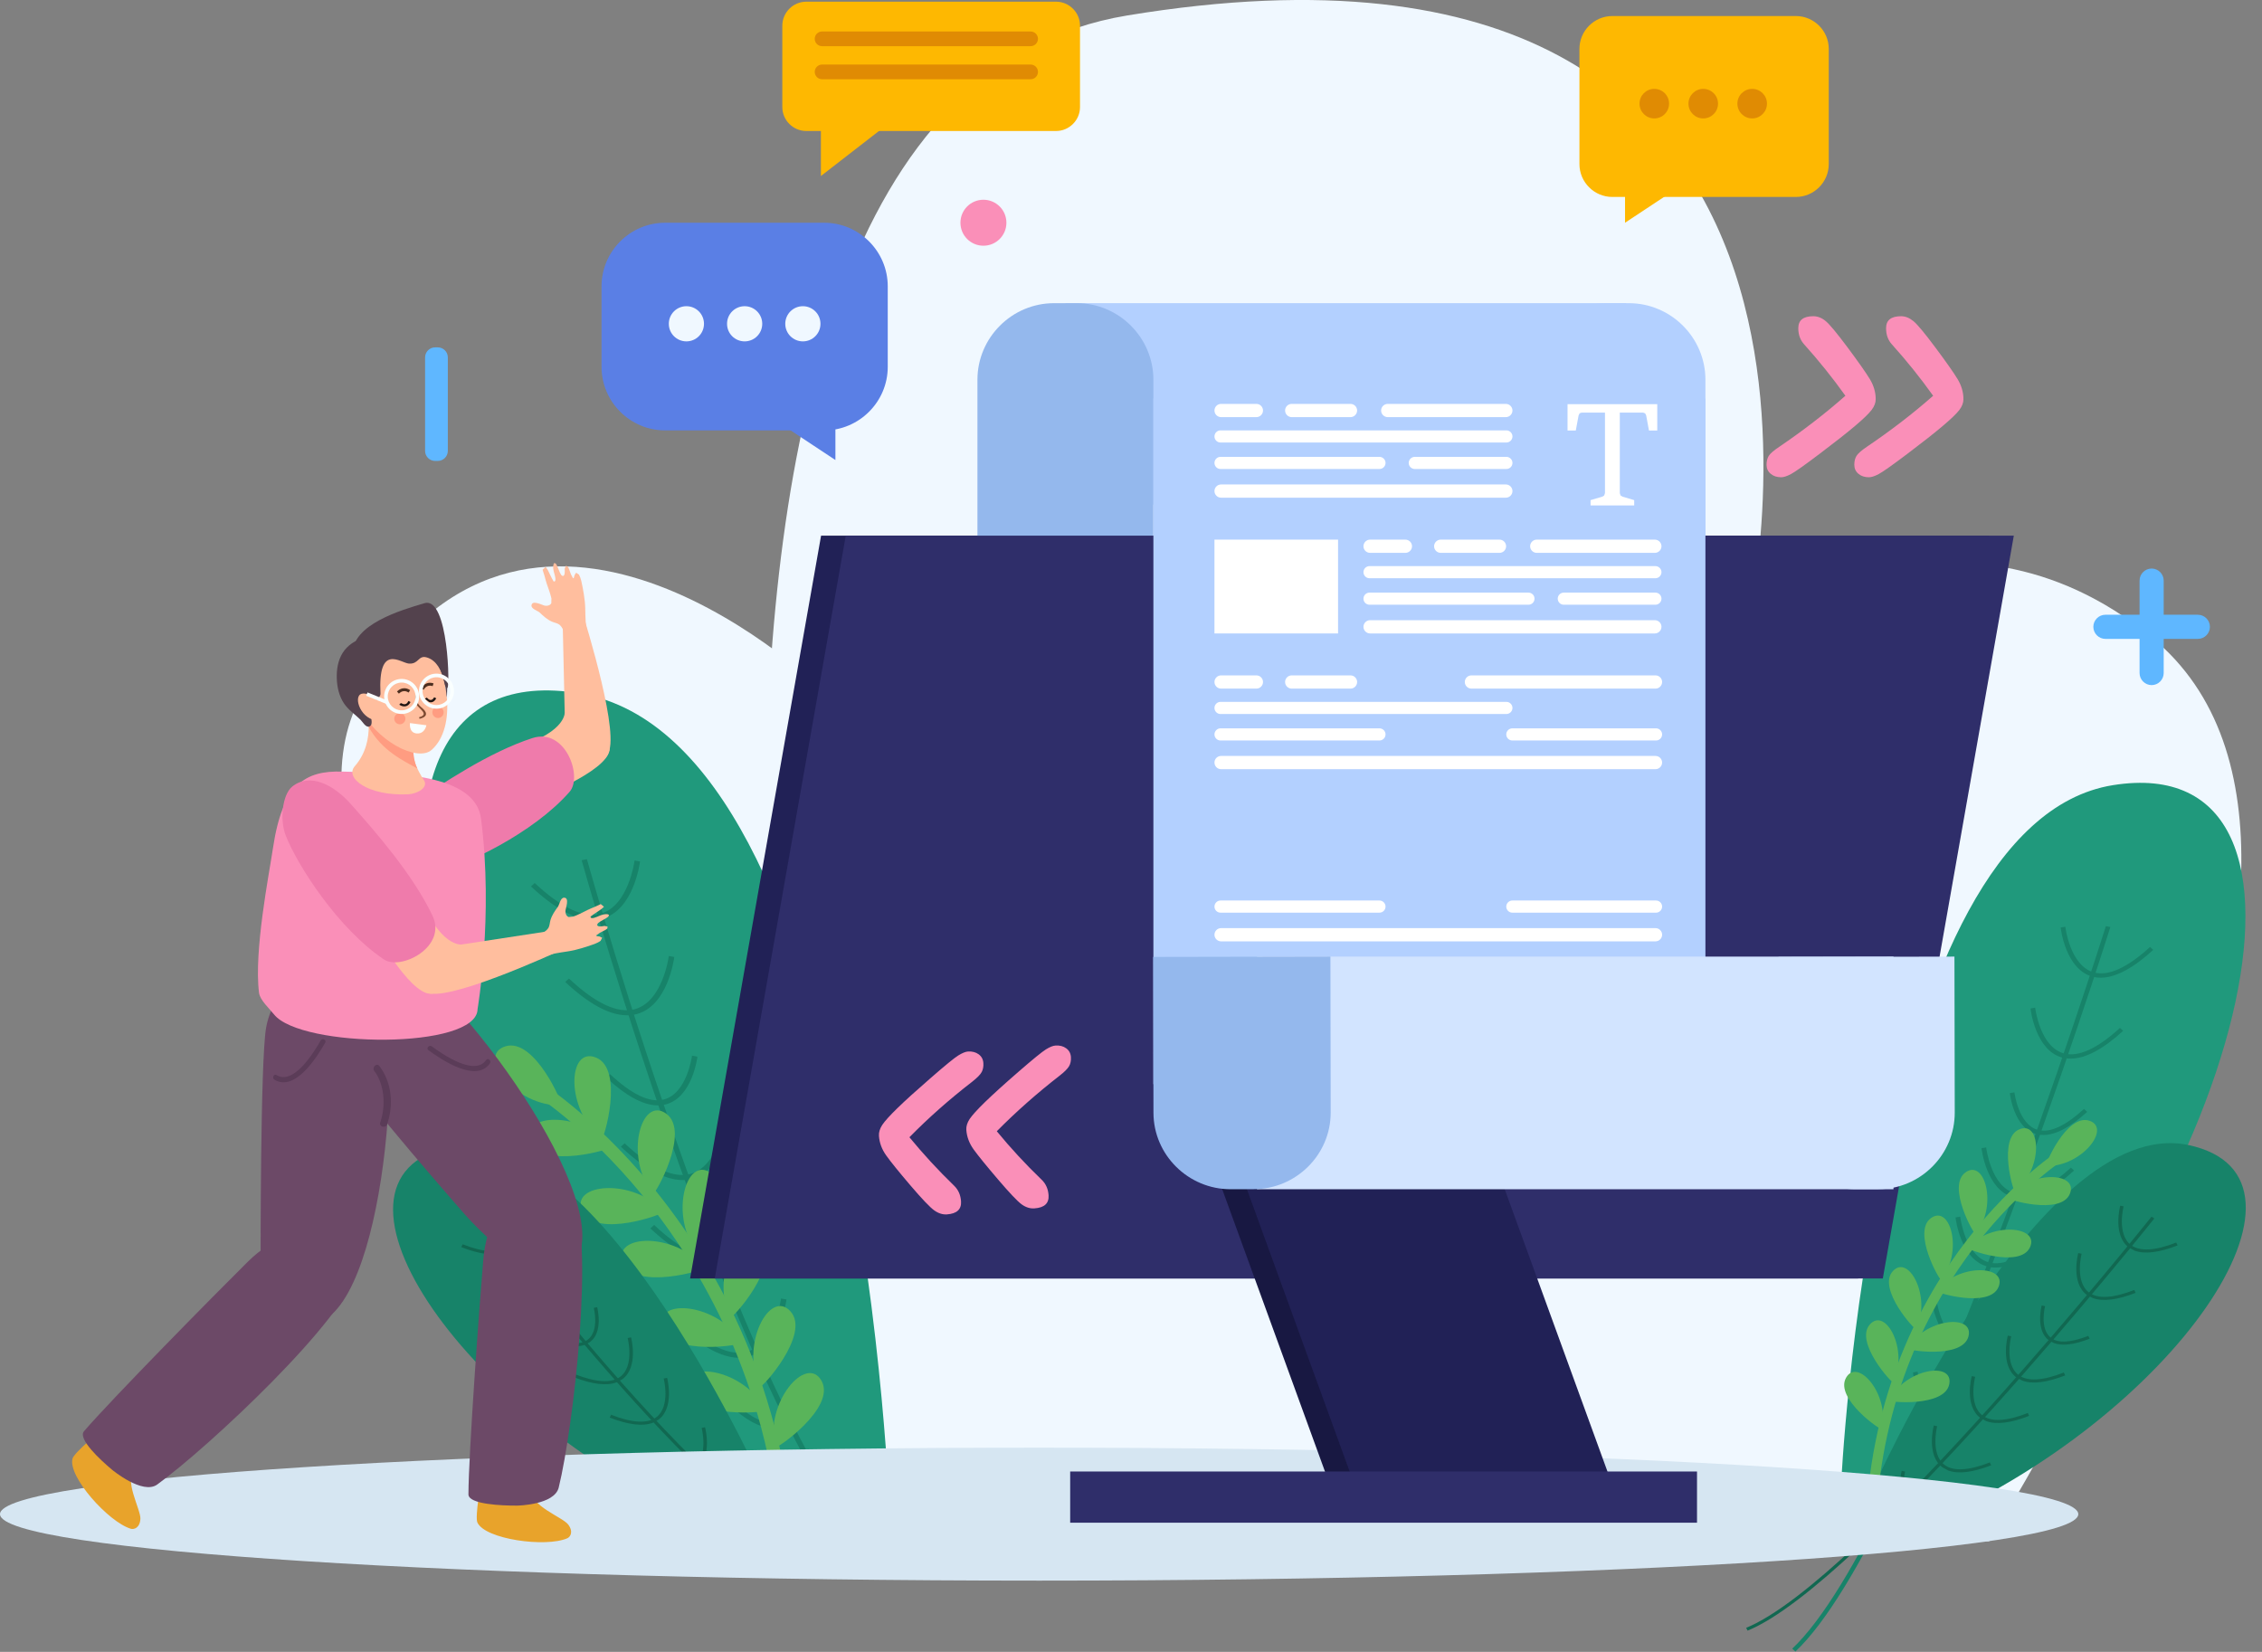 <svg xmlns="http://www.w3.org/2000/svg" xmlns:xlink="http://www.w3.org/1999/xlink" xmlns:serif="http://www.serif.com/" width="100%" height="100%" viewBox="0 0 89 65" xml:space="preserve" style="fill-rule:evenodd;clip-rule:evenodd;stroke-linejoin:round;stroke-miterlimit:2;"><rect x="0" y="0" width="89" height="65" fill="#808080" stroke="none"/>    <g transform="matrix(1,0,0,1,-3.321,-3.805)">        <g transform="matrix(1,0,0,1,-5.58078e-05,0.049)">            <path d="M35.947,64.453C35.947,64.453 11.815,40.383 17.667,30.924C24.463,19.938 35.712,30.924 35.712,30.924L35.947,64.453Z" style="fill:rgb(240,248,255);fill-rule:nonzero;"></path>            <path d="M35.947,64.453C35.947,64.453 25.317,8.057 47.664,4.366C78.852,-0.785 72.085,28.362 72.085,28.362C72.085,28.362 80.24,22.503 87.974,28.831C98.704,37.61 81.584,64.405 81.584,64.405L35.947,64.453Z" style="fill:rgb(240,248,255);fill-rule:nonzero;"></path>            <path d="M38.344,63.57C38.344,63.57 37.302,32.97 26.168,31.047C15.034,29.124 19.696,50.141 33.822,64.219L38.344,63.57Z" style="fill:rgb(32,153,124);fill-rule:nonzero;"></path>            <path d="M38.062,65.514C32.449,60.102 26.291,37.884 26.206,37.605L26.414,37.565C26.498,37.846 32.641,60.011 38.212,65.383L38.062,65.514Z" style="fill:rgb(23,131,105);fill-rule:nonzero;"></path>            <path d="M30.14,50.19C29.463,50.174 28.661,49.734 27.749,48.878L27.897,48.744C28.939,49.72 29.808,50.127 30.478,49.952C31.586,49.662 31.822,47.874 31.824,47.857L32.039,47.895C32.029,47.973 31.783,49.822 30.551,50.143C30.421,50.178 30.284,50.194 30.14,50.19Z" style="fill:rgb(23,131,105);fill-rule:nonzero;"></path>            <path d="M27.952,43.707C27.275,43.69 26.474,43.252 25.56,42.396L25.708,42.261C26.751,43.24 27.62,43.645 28.289,43.469C29.397,43.18 29.635,41.392 29.636,41.374L29.851,41.412C29.842,41.492 29.596,43.341 28.364,43.662C28.232,43.696 28.095,43.71 27.952,43.707Z" style="fill:rgb(23,131,105);fill-rule:nonzero;"></path>            <path d="M26.605,39.95C25.928,39.934 25.126,39.492 24.214,38.637L24.361,38.503C25.403,39.48 26.274,39.885 26.943,39.711C28.051,39.421 28.287,37.632 28.289,37.615L28.503,37.655C28.494,37.732 28.248,39.58 27.017,39.903C26.885,39.938 26.749,39.954 26.605,39.95Z" style="fill:rgb(23,131,105);fill-rule:nonzero;"></path>            <path d="M29.171,47.251C28.606,47.237 27.937,46.87 27.176,46.158L27.324,46.025C28.182,46.828 28.898,47.165 29.445,47.019C30.35,46.783 30.547,45.312 30.549,45.297L30.762,45.336C30.755,45.401 30.55,46.943 29.519,47.212C29.408,47.242 29.292,47.254 29.171,47.251Z" style="fill:rgb(23,131,105);fill-rule:nonzero;"></path>            <path d="M31.302,53.406C30.625,53.389 29.823,52.948 28.911,52.093L29.059,51.958C30.1,52.937 30.969,53.341 31.639,53.166C32.746,52.877 32.985,51.089 32.986,51.071L33.201,51.11C33.192,51.189 32.946,53.036 31.715,53.359C31.583,53.394 31.445,53.409 31.302,53.406Z" style="fill:rgb(23,131,105);fill-rule:nonzero;"></path>            <path d="M32.367,57.185C31.691,57.168 30.888,56.728 29.975,55.874L30.123,55.739C31.165,56.716 32.036,57.122 32.704,56.946C33.813,56.657 34.049,54.87 34.051,54.852L34.265,54.89C34.257,54.966 34.01,56.817 32.779,57.138C32.647,57.173 32.51,57.188 32.367,57.185Z" style="fill:rgb(23,131,105);fill-rule:nonzero;"></path>            <path d="M33.706,59.951C33.217,59.94 32.639,59.623 31.984,59.008L32.132,58.874C32.862,59.56 33.469,59.844 33.932,59.725C34.701,59.524 34.867,58.27 34.869,58.258L35.084,58.298C35.077,58.353 34.9,59.683 34.008,59.917C33.912,59.941 33.81,59.954 33.706,59.951Z" style="fill:rgb(23,131,105);fill-rule:nonzero;"></path>            <path d="M34.634,65.442C34.016,52.324 24.723,46.434 24.63,46.376L24.356,46.818C24.447,46.875 33.511,52.632 34.114,65.466L34.634,65.442Z" style="fill:rgb(89,180,90);fill-rule:nonzero;"></path>            <path d="M25.405,47.254C25.507,47.252 24.36,44.562 23.201,44.93C22.042,45.298 23.585,47.293 25.405,47.254Z" style="fill:rgb(89,180,90);fill-rule:nonzero;"></path>            <path d="M26.997,48.564C27.076,48.627 27.897,45.821 26.768,45.369C25.638,44.918 25.565,47.44 26.997,48.564Z" style="fill:rgb(89,180,90);fill-rule:nonzero;"></path>            <path d="M29.012,50.734C29.075,50.813 30.52,48.272 29.525,47.572C28.53,46.873 27.878,49.31 29.012,50.734Z" style="fill:rgb(89,180,90);fill-rule:nonzero;"></path>            <path d="M30.778,53.072C30.84,53.151 32.285,50.61 31.29,49.91C30.295,49.211 29.643,51.648 30.778,53.072Z" style="fill:rgb(89,180,90);fill-rule:nonzero;"></path>            <path d="M32.052,55.603C32.096,55.694 34.067,53.534 33.251,52.633C32.435,51.731 31.261,53.963 32.052,55.603Z" style="fill:rgb(89,180,90);fill-rule:nonzero;"></path>            <path d="M33.223,58.326C33.267,58.417 35.238,56.258 34.422,55.356C33.606,54.454 32.432,56.686 33.223,58.326Z" style="fill:rgb(89,180,90);fill-rule:nonzero;"></path>            <path d="M33.81,60.716C33.832,60.815 36.238,59.154 35.645,58.091C35.053,57.029 33.407,58.941 33.81,60.716Z" style="fill:rgb(89,180,90);fill-rule:nonzero;"></path>            <path d="M27.387,48.88C27.45,48.958 24.649,49.798 24.191,48.671C23.732,47.545 26.253,47.455 27.387,48.88Z" style="fill:rgb(89,180,90);fill-rule:nonzero;"></path>            <path d="M29.439,51.434C29.507,51.509 26.761,52.516 26.236,51.419C25.71,50.322 28.221,50.081 29.439,51.434Z" style="fill:rgb(89,180,90);fill-rule:nonzero;"></path>            <path d="M31.036,53.644C31.098,53.723 28.298,54.562 27.839,53.436C27.381,52.309 29.902,52.219 31.036,53.644Z" style="fill:rgb(89,180,90);fill-rule:nonzero;"></path>            <path d="M32.526,56.589C32.578,56.675 29.693,57.15 29.382,55.975C29.071,54.799 31.582,55.031 32.526,56.589Z" style="fill:rgb(89,180,90);fill-rule:nonzero;"></path>            <path d="M33.454,59.247C33.501,59.337 30.59,59.607 30.362,58.413C30.135,57.218 32.623,57.627 33.454,59.247Z" style="fill:rgb(89,180,90);fill-rule:nonzero;"></path>            <path d="M33.55,62.609C33.55,62.609 26.953,47.624 21.042,48.881C15.132,50.138 21.623,59.647 31.433,63.83L33.55,62.609Z" style="fill:rgb(23,131,105);fill-rule:nonzero;"></path>            <path d="M35.454,65.054C30.947,63.219 22.498,51.912 22.385,51.77L22.496,51.699C22.61,51.842 31.036,63.122 35.51,64.943L35.454,65.054Z" style="fill:rgb(17,104,81);fill-rule:nonzero;"></path>            <path d="M27.582,58.15C27.186,58.298 26.619,58.229 25.892,57.945L25.947,57.833C26.777,58.156 27.374,58.19 27.722,57.933C28.297,57.508 28.019,56.419 28.017,56.408L28.15,56.38C28.162,56.428 28.448,57.556 27.809,58.028L27.582,58.15Z" style="fill:rgb(17,104,81);fill-rule:nonzero;"></path>            <path d="M24.811,54.901C24.415,55.048 23.848,54.98 23.12,54.696L23.176,54.584C24.007,54.909 24.604,54.942 24.951,54.685C25.526,54.261 25.249,53.17 25.246,53.158L25.379,53.131C25.392,53.179 25.678,54.308 25.039,54.779L24.811,54.901Z" style="fill:rgb(17,104,81);fill-rule:nonzero;"></path>            <path d="M23.159,53.037C22.763,53.184 22.196,53.114 21.469,52.83L21.523,52.718C22.354,53.043 22.952,53.076 23.3,52.82C23.874,52.394 23.596,51.303 23.593,51.293L23.727,51.267C23.739,51.314 24.026,52.441 23.386,52.914L23.159,53.037Z" style="fill:rgb(17,104,81);fill-rule:nonzero;"></path>            <path d="M26.339,56.672C26.008,56.795 25.535,56.737 24.929,56.501L24.985,56.389C25.668,56.656 26.16,56.686 26.444,56.474C26.913,56.128 26.687,55.229 26.684,55.22L26.817,55.193C26.827,55.233 27.067,56.174 26.531,56.568L26.339,56.672Z" style="fill:rgb(17,104,81);fill-rule:nonzero;"></path>            <path d="M29.001,59.744C28.605,59.891 28.038,59.821 27.311,59.538L27.365,59.425C28.195,59.751 28.792,59.784 29.14,59.527C29.715,59.103 29.438,58.011 29.435,58L29.569,57.974C29.582,58.021 29.867,59.149 29.229,59.621L29.001,59.744Z" style="fill:rgb(17,104,81);fill-rule:nonzero;"></path>            <path d="M30.494,61.686C30.098,61.834 29.531,61.765 28.804,61.482L28.858,61.369C29.689,61.694 30.287,61.727 30.634,61.47C31.209,61.046 30.931,59.956 30.929,59.945L31.062,59.917C31.074,59.963 31.361,61.092 30.721,61.564L30.494,61.686Z" style="fill:rgb(17,104,81);fill-rule:nonzero;"></path>            <path d="M31.911,62.979C31.625,63.086 31.217,63.036 30.694,62.832L30.75,62.72C31.331,62.948 31.749,62.972 31.99,62.796C32.389,62.501 32.194,61.736 32.192,61.728L32.326,61.701C32.335,61.735 32.541,62.547 32.078,62.889L31.911,62.979Z" style="fill:rgb(17,104,81);fill-rule:nonzero;"></path>            <path d="M75.758,62.217C75.758,62.217 76.956,36.176 86.455,34.652C95.954,33.128 91.77,50.974 79.601,62.816L75.758,62.217Z" style="fill:rgb(32,153,124);fill-rule:nonzero;"></path>            <path d="M73.963,68.743C78.797,64.193 86.281,40.472 86.355,40.235L86.178,40.199C86.104,40.437 78.635,64.112 73.837,68.631L73.963,68.743Z" style="fill:rgb(23,131,105);fill-rule:nonzero;"></path>            <path d="M82.879,50.909C83.455,50.902 84.142,50.536 84.927,49.817L84.803,49.701C83.906,50.521 83.162,50.859 82.593,50.703C81.653,50.445 81.47,48.921 81.468,48.906L81.285,48.936C81.293,49.003 81.484,50.579 82.529,50.865C82.639,50.897 82.756,50.911 82.879,50.909Z" style="fill:rgb(23,131,105);fill-rule:nonzero;"></path>            <path d="M84.807,45.412C85.384,45.404 86.071,45.04 86.857,44.32L86.732,44.204C85.834,45.027 85.09,45.363 84.522,45.206C83.582,44.949 83.398,43.424 83.397,43.408L83.214,43.439C83.22,43.508 83.411,45.084 84.457,45.37C84.569,45.4 84.685,45.414 84.807,45.412Z" style="fill:rgb(23,131,105);fill-rule:nonzero;"></path>            <path d="M85.992,42.228C86.569,42.22 87.256,41.852 88.041,41.134L87.917,41.018C87.02,41.84 86.275,42.176 85.707,42.02C84.766,41.762 84.583,40.237 84.582,40.222L84.4,40.254C84.406,40.32 84.597,41.895 85.642,42.183C85.754,42.214 85.869,42.229 85.992,42.228Z" style="fill:rgb(23,131,105);fill-rule:nonzero;"></path>            <path d="M83.733,48.417C84.215,48.411 84.788,48.105 85.443,47.507L85.318,47.392C84.58,48.067 83.967,48.347 83.502,48.217C82.735,48.007 82.581,46.752 82.58,46.739L82.398,46.77C82.404,46.826 82.562,48.141 83.437,48.38C83.531,48.407 83.63,48.418 83.733,48.417Z" style="fill:rgb(23,131,105);fill-rule:nonzero;"></path>            <path d="M81.856,53.635C82.433,53.628 83.12,53.261 83.905,52.543L83.781,52.425C82.885,53.248 82.141,53.584 81.572,53.428C80.632,53.171 80.447,51.646 80.447,51.63L80.263,51.662C80.27,51.729 80.461,53.304 81.506,53.591C81.617,53.623 81.735,53.637 81.856,53.635Z" style="fill:rgb(23,131,105);fill-rule:nonzero;"></path>            <path d="M80.911,56.842C81.487,56.834 82.175,56.468 82.961,55.75L82.837,55.634C81.939,56.454 81.194,56.792 80.626,56.635C79.686,56.378 79.503,54.854 79.501,54.839L79.318,54.869C79.325,54.934 79.515,56.511 80.561,56.798C80.673,56.829 80.79,56.843 80.911,56.842Z" style="fill:rgb(23,131,105);fill-rule:nonzero;"></path>            <path d="M79.743,59.184C80.16,59.178 80.655,58.915 81.219,58.398L81.094,58.282C80.466,58.859 79.946,59.095 79.553,58.988C78.9,58.81 78.772,57.74 78.77,57.73L78.587,57.761C78.592,57.809 78.729,58.944 79.487,59.151L79.743,59.184Z" style="fill:rgb(23,131,105);fill-rule:nonzero;"></path>            <path d="M76.92,62.541C76.92,62.541 83.517,47.556 89.427,48.813C95.338,50.071 88.847,59.579 79.036,63.762L76.92,62.541Z" style="fill:rgb(23,131,105);fill-rule:nonzero;"></path>            <path d="M72.081,67.921C76.588,66.086 87.971,51.845 88.085,51.702L87.974,51.631C87.86,51.775 76.499,65.989 72.025,67.81L72.081,67.921Z" style="fill:rgb(17,104,81);fill-rule:nonzero;"></path>            <path d="M82.888,58.083C83.284,58.23 83.85,58.161 84.578,57.877L84.523,57.765C83.693,58.089 83.095,58.123 82.747,57.866C82.173,57.441 82.45,56.351 82.453,56.34L82.32,56.312C82.307,56.36 82.021,57.488 82.66,57.96L82.888,58.083Z" style="fill:rgb(17,104,81);fill-rule:nonzero;"></path>            <path d="M85.659,54.833C86.055,54.98 86.621,54.912 87.349,54.629L87.294,54.516C86.463,54.841 85.865,54.875 85.518,54.617C84.944,54.193 85.221,53.102 85.224,53.091L85.091,53.063C85.077,53.112 84.791,54.24 85.43,54.712L85.659,54.833Z" style="fill:rgb(17,104,81);fill-rule:nonzero;"></path>            <path d="M87.31,52.969C87.706,53.116 88.274,53.046 89,52.762L88.946,52.65C88.116,52.975 87.517,53.008 87.17,52.752C86.595,52.327 86.873,51.236 86.876,51.226L86.743,51.199C86.73,51.246 86.444,52.373 87.083,52.846L87.31,52.969Z" style="fill:rgb(17,104,81);fill-rule:nonzero;"></path>            <path d="M84.131,56.604C84.462,56.727 84.934,56.67 85.54,56.434L85.485,56.322C84.802,56.588 84.309,56.618 84.026,56.406C83.556,56.06 83.783,55.161 83.785,55.153L83.653,55.125C83.642,55.165 83.403,56.106 83.938,56.501L84.131,56.604Z" style="fill:rgb(17,104,81);fill-rule:nonzero;"></path>            <path d="M81.469,59.676C81.865,59.823 82.432,59.754 83.158,59.47L83.105,59.358C82.275,59.683 81.677,59.716 81.329,59.459C80.755,59.035 81.031,57.944 81.035,57.933L80.901,57.906C80.888,57.954 80.602,59.081 81.241,59.553L81.469,59.676Z" style="fill:rgb(17,104,81);fill-rule:nonzero;"></path>            <path d="M79.975,61.619C80.371,61.766 80.938,61.697 81.666,61.414L81.612,61.302C80.781,61.626 80.182,61.659 79.836,61.403C79.26,60.978 79.538,59.888 79.541,59.877L79.408,59.849C79.395,59.895 79.109,61.025 79.748,61.496L79.975,61.619Z" style="fill:rgb(17,104,81);fill-rule:nonzero;"></path>            <path d="M78.559,62.912C78.845,63.018 79.253,62.968 79.775,62.764L79.72,62.653C79.138,62.881 78.72,62.904 78.48,62.728C78.081,62.433 78.276,61.668 78.278,61.661L78.144,61.634C78.134,61.668 77.929,62.48 78.392,62.821L78.559,62.912Z" style="fill:rgb(17,104,81);fill-rule:nonzero;"></path>            <path d="M76.732,63.625C77.207,53.539 84.352,49.01 84.424,48.966L84.634,49.305C84.564,49.349 77.596,53.776 77.132,63.644L76.732,63.625Z" style="fill:rgb(89,180,90);fill-rule:nonzero;"></path>            <path d="M83.828,49.641C83.75,49.639 84.632,47.571 85.523,47.854C86.414,48.137 85.227,49.671 83.828,49.641Z" style="fill:rgb(89,180,90);fill-rule:nonzero;"></path>            <path d="M82.604,50.648C82.543,50.696 81.912,48.539 82.78,48.192C83.649,47.845 83.705,49.783 82.604,50.648Z" style="fill:rgb(89,180,90);fill-rule:nonzero;"></path>            <path d="M81.055,52.317C81.007,52.377 79.895,50.423 80.66,49.885C81.426,49.348 81.927,51.221 81.055,52.317Z" style="fill:rgb(89,180,90);fill-rule:nonzero;"></path>            <path d="M79.697,54.114C79.649,54.175 78.538,52.221 79.303,51.683C80.068,51.146 80.57,53.019 79.697,54.114Z" style="fill:rgb(89,180,90);fill-rule:nonzero;"></path>            <path d="M78.717,56.06C78.683,56.13 77.168,54.469 77.795,53.776C78.423,53.083 79.325,54.799 78.717,56.06Z" style="fill:rgb(89,180,90);fill-rule:nonzero;"></path>            <path d="M77.817,58.154C77.783,58.223 76.268,56.563 76.895,55.87C77.522,55.176 78.426,56.893 77.817,58.154Z" style="fill:rgb(89,180,90);fill-rule:nonzero;"></path>            <path d="M77.365,59.992C77.348,60.068 75.499,58.79 75.954,57.973C76.41,57.157 77.676,58.627 77.365,59.992Z" style="fill:rgb(89,180,90);fill-rule:nonzero;"></path>            <path d="M82.304,50.891C82.256,50.951 84.409,51.596 84.762,50.73C85.114,49.864 83.176,49.795 82.304,50.891Z" style="fill:rgb(89,180,90);fill-rule:nonzero;"></path>            <path d="M80.726,52.855C80.675,52.912 82.785,53.686 83.189,52.843C83.593,52 81.663,51.814 80.726,52.855Z" style="fill:rgb(89,180,90);fill-rule:nonzero;"></path>            <path d="M79.499,54.554C79.45,54.614 81.604,55.26 81.956,54.394C82.309,53.528 80.371,53.459 79.499,54.554Z" style="fill:rgb(89,180,90);fill-rule:nonzero;"></path>            <path d="M78.353,56.818C78.313,56.884 80.531,57.25 80.771,56.346C81.01,55.442 79.079,55.62 78.353,56.818Z" style="fill:rgb(89,180,90);fill-rule:nonzero;"></path>            <path d="M77.639,58.862C77.604,58.931 79.842,59.139 80.017,58.22C80.192,57.302 78.278,57.616 77.639,58.862Z" style="fill:rgb(89,180,90);fill-rule:nonzero;"></path>            <path d="M73.981,11.506L66.759,11.506C66.047,11.506 65.465,10.924 65.465,10.212L65.465,5.68C65.465,4.969 66.047,4.387 66.759,4.387L73.981,4.387C74.693,4.387 75.275,4.969 75.275,5.68L75.275,10.212C75.275,10.924 74.693,11.506 73.981,11.506Z" style="fill:rgb(254,184,1);fill-rule:nonzero;"></path>            <path d="M67.259,11.246L67.259,12.521L69.186,11.246L67.259,11.246Z" style="fill:rgb(254,184,1);fill-rule:nonzero;"></path>            <path d="M68.992,7.834C68.992,8.155 68.732,8.416 68.41,8.416C68.089,8.416 67.829,8.155 67.829,7.834C67.829,7.513 68.089,7.253 68.41,7.253C68.732,7.253 68.992,7.513 68.992,7.834Z" style="fill:rgb(224,139,3);fill-rule:nonzero;"></path>            <path d="M70.918,7.834C70.918,8.155 70.657,8.416 70.336,8.416C70.015,8.416 69.755,8.155 69.755,7.834C69.755,7.513 70.015,7.253 70.336,7.253C70.657,7.253 70.918,7.513 70.918,7.834Z" style="fill:rgb(224,139,3);fill-rule:nonzero;"></path>            <path d="M72.844,7.834C72.844,8.155 72.583,8.416 72.262,8.416C71.941,8.416 71.68,8.155 71.68,7.834C71.68,7.513 71.941,7.253 72.262,7.253C72.583,7.253 72.844,7.513 72.844,7.834Z" style="fill:rgb(224,139,3);fill-rule:nonzero;"></path>            <path d="M85.093,63.337C85.093,64.781 66.788,65.953 44.207,65.953C21.626,65.953 3.321,64.781 3.321,63.337C3.321,61.892 21.626,60.721 44.207,60.721C66.788,60.721 85.093,61.892 85.093,63.337Z" style="fill:rgb(214,230,242);fill-rule:nonzero;"></path>            <path d="M76.431,54.064L30.473,54.064L35.627,24.834L81.585,24.834L76.431,54.064Z" style="fill:rgb(33,33,86);fill-rule:nonzero;"></path>            <path d="M77.402,54.064L31.444,54.064L36.598,24.834L82.556,24.834L77.402,54.064Z" style="fill:rgb(47,46,106);fill-rule:nonzero;"></path>            <path d="M65.761,62.11L55.617,62.11L49.517,45.352L59.661,45.352L65.761,62.11Z" style="fill:rgb(24,24,66);fill-rule:nonzero;"></path>            <path d="M66.732,62.11L56.588,62.11L50.489,45.352L60.633,45.352L66.732,62.11Z" style="fill:rgb(33,33,86);fill-rule:nonzero;"></path>            <rect x="45.428" y="61.659" width="24.663" height="2.015" style="fill:rgb(47,46,106);fill-rule:nonzero;"></rect>            <path d="M20.917,30.824C21.034,30.943 20.973,27.212 20.024,27.491C19.074,27.771 17.212,28.318 17.185,29.475C17.157,30.632 17.133,31.859 17.823,32.35C17.823,32.35 18.425,28.287 20.917,30.824Z" style="fill:rgb(83,66,77);fill-rule:nonzero;"></path>            <path d="M24.237,35.313C24.447,35.154 27.166,34.149 27.305,33.274C27.406,32.64 25.54,31.803 25.54,31.803C25.54,31.803 25.579,32.679 23.277,33.257C21.338,33.743 24.237,35.313 24.237,35.313Z" style="fill:rgb(255,190,158);fill-rule:nonzero;"></path>            <path d="M27.338,33.029C27.447,31.563 26.084,27.37 26.084,27.37L25.457,28.112L25.57,33.158C25.57,33.158 27.227,34.495 27.338,33.029Z" style="fill:rgb(255,190,158);fill-rule:nonzero;"></path>            <path d="M25.339,28.341C25.258,28.278 25.131,28.259 25.038,28.218C24.853,28.137 24.703,28 24.559,27.862C24.478,27.786 24.218,27.72 24.233,27.578C24.257,27.345 24.659,27.572 24.762,27.59C24.858,27.606 24.971,27.577 25.013,27.49L25.017,27.303C24.973,27.105 24.897,26.916 24.833,26.724C24.8,26.624 24.774,26.524 24.747,26.422L24.67,26.175L24.79,26.064L24.873,26.184C24.922,26.29 24.974,26.394 25.027,26.497L25.105,26.637C25.241,26.664 25.142,26.365 25.129,26.318C25.094,26.196 25.064,26.069 25.106,25.945L25.136,25.906L25.2,25.946C25.283,26.082 25.315,26.246 25.401,26.38L25.461,26.423C25.565,26.415 25.541,26.207 25.539,26.138L25.581,26.023L25.658,26.044L25.698,26.118L25.786,26.357L25.869,26.513L25.897,26.497L25.929,26.384L25.99,26.291L26.102,26.367C26.185,26.522 26.213,26.706 26.247,26.877C26.283,27.059 26.311,27.243 26.331,27.428C26.368,27.776 26.331,28.133 26.399,28.476L26.419,28.632C26.413,28.731 26.353,28.82 26.281,28.889C26.147,29.02 25.949,29.1 25.761,29.073L25.55,29.004L25.536,28.835L25.51,28.645C25.486,28.538 25.435,28.429 25.339,28.341Z" style="fill:rgb(255,190,158);fill-rule:nonzero;"></path>            <path d="M19.492,35.425C18.646,36.003 18.059,36.864 18.518,37.616C18.779,38.043 19.754,38.279 20.391,38.12C21.615,37.815 24.303,36.548 25.733,34.912C26.257,34.313 25.566,32.379 24.269,32.799C22.566,33.35 20.684,34.61 19.492,35.425Z" style="fill:rgb(239,123,171);fill-rule:nonzero;"></path>            <path d="M7.329,60.014C7.329,60.014 6.244,60.91 6.176,61.146C5.975,61.848 7.586,63.646 8.468,63.912C8.591,63.949 8.825,63.882 8.845,63.52C8.865,63.158 8.163,61.95 8.64,61.606C9.116,61.262 7.329,60.014 7.329,60.014Z" style="fill:rgb(232,163,43);fill-rule:nonzero;"></path>            <path d="M13.575,53.407C13.575,53.407 13.561,45.471 13.793,44.185C14.134,42.295 16.213,41.024 18.035,42.275C19.288,43.135 18.659,54.742 15.878,55.795C13.707,56.617 13.575,53.407 13.575,53.407Z" style="fill:rgb(108,73,103);fill-rule:nonzero;"></path>            <path d="M9.505,62.173C11.484,60.746 16.98,55.61 17.352,53.749C17.754,51.738 14.996,51.503 13.075,53.401C11.831,54.631 7.673,58.852 6.626,60.075C6.371,60.372 7.259,61.196 7.73,61.59C7.741,61.6 8.932,62.585 9.505,62.173Z" style="fill:rgb(108,73,103);fill-rule:nonzero;"></path>            <path d="M22.248,62.056C22.248,62.056 22.003,63.442 22.104,63.665C22.406,64.33 24.798,64.656 25.642,64.286C25.76,64.235 25.894,64.032 25.675,63.743C25.456,63.455 24.139,62.99 24.279,62.419C24.418,61.848 22.248,62.056 22.248,62.056Z" style="fill:rgb(232,163,43);fill-rule:nonzero;"></path>            <path d="M21.592,51.523C21.592,51.523 17.57,46.942 16.913,45.812C15.948,44.151 16.707,41.836 18.906,41.608C20.418,41.451 27.534,50.651 26.025,53.303C24.877,55.321 21.592,51.523 21.592,51.523Z" style="fill:rgb(108,73,103);fill-rule:nonzero;"></path>            <path d="M25.304,62.291C25.887,59.921 26.744,52.447 25.822,50.789C24.824,48.998 22.572,50.606 22.339,53.295C22.188,55.038 21.758,60.948 21.752,62.559C21.751,62.949 23.059,63.006 23.672,63.001C23.688,63.001 25.136,62.975 25.304,62.291Z" style="fill:rgb(108,73,103);fill-rule:nonzero;"></path>            <path d="M16.118,44.784C15.797,45.348 14.928,46.732 14.12,46.242C14.012,46.177 14.093,45.994 14.203,46.061C14.874,46.467 15.666,45.176 15.937,44.701C16,44.591 16.182,44.672 16.118,44.784Z" style="fill:rgb(91,60,88);fill-rule:nonzero;"></path>            <path d="M20.178,45.08C20.702,45.465 22.058,46.376 22.596,45.601C22.669,45.497 22.521,45.363 22.447,45.468C22,46.112 20.751,45.255 20.31,44.93C20.208,44.856 20.074,45.004 20.178,45.08Z" style="fill:rgb(91,60,88);fill-rule:nonzero;"></path>            <path d="M18.049,45.898C18.444,46.415 18.512,47.26 18.282,47.925C18.224,48.094 18.492,48.168 18.551,47.999C18.812,47.243 18.745,46.355 18.249,45.704C18.14,45.562 17.942,45.758 18.049,45.898Z" style="fill:rgb(91,60,88);fill-rule:nonzero;"></path>            <path d="M22.249,35.978C22.02,34.194 18.898,34.17 16.773,34.117C15.341,34.082 14.441,34.581 14.059,37.142C13.909,38.149 13.305,41.195 13.513,42.822C13.551,43.114 13.918,43.439 14.101,43.671C15.152,45.002 22.099,45.068 22.112,43.46C22.112,43.46 22.738,39.79 22.249,35.978Z" style="fill:rgb(250,143,184);fill-rule:nonzero;"></path>            <path d="M17.705,31.464C17.705,31.464 19.757,32.221 19.614,32.377C19.471,32.532 19.628,32.91 19.585,33.248C19.54,33.615 19.727,34.037 20,34.453C20.192,34.744 19.742,34.995 19.372,35.012C17.777,35.082 16.879,34.362 17.28,33.906C18.178,32.882 17.705,31.464 17.705,31.464Z" style="fill:rgb(255,190,158);fill-rule:nonzero;"></path>            <path d="M19.585,33.248C19.628,32.91 19.471,32.532 19.614,32.377C19.757,32.221 17.544,31.405 17.544,31.405C17.544,31.405 17.839,31.809 17.822,32.35C18.334,33.298 19.201,33.692 19.742,33.997C19.625,33.775 19.569,33.381 19.585,33.248Z" style="fill:rgb(255,156,129);fill-rule:nonzero;"></path>            <path d="M20.182,29.329C20.926,30.077 21.326,32.351 20.307,33.262C19.747,33.762 18.092,32.91 17.452,31.556C17.369,31.38 17.24,30.423 17.818,29.481C18.078,29.054 19.41,28.551 20.182,29.329Z" style="fill:rgb(255,190,158);fill-rule:nonzero;"></path>            <path d="M20.9,31.177C20.88,31.31 20.9,29.836 20.1,29.622C19.775,29.535 19.8,29.894 19.412,29.868C19.08,29.845 18.191,29.045 18.291,31.053C18.296,31.149 18.191,31.247 18.135,31.325C18.067,31.422 18.2,31.683 18.181,31.8C18.163,31.911 17.873,31.518 17.864,31.631C17.85,31.803 18.077,32.32 17.823,32.35C17.699,32.365 17.582,32.153 17.504,32.076C17.284,31.86 17.029,31.695 16.854,31.433C16.661,31.144 16.582,30.791 16.572,30.444C16.561,30.101 16.618,29.746 16.799,29.454C16.988,29.149 17.309,28.93 17.662,28.865C17.87,28.827 18.097,28.853 18.299,28.787C18.477,28.729 18.663,28.734 18.843,28.676C18.987,28.63 19.048,28.555 19.151,28.456C19.377,28.239 19.705,28.127 20.012,28.186C20.32,28.245 20.591,28.485 20.661,28.79C20.701,28.962 20.926,30.694 20.917,30.824C20.908,30.942 20.918,31.058 20.9,31.177Z" style="fill:rgb(83,66,77);fill-rule:nonzero;"></path>            <path d="M18.425,31.567C18.425,31.567 17.9,30.952 17.546,31.057C17.193,31.163 17.53,32.132 18.232,32.105C18.932,32.077 18.589,31.736 18.425,31.567Z" style="fill:rgb(255,190,158);fill-rule:nonzero;"></path>            <path d="M19.093,31.419L19.115,31.431L19.191,31.461C19.295,31.485 19.352,31.423 19.389,31.338L19.472,31.381C19.39,31.57 19.197,31.602 19.03,31.485L19.093,31.419Z" style="fill:rgb(32,23,20);fill-rule:nonzero;"></path>            <path d="M20.113,31.206L20.192,31.276C20.289,31.334 20.355,31.279 20.405,31.193L20.488,31.236C20.429,31.338 20.337,31.423 20.208,31.383L20.033,31.254L20.113,31.206Z" style="fill:rgb(32,23,20);fill-rule:nonzero;"></path>            <path d="M20.345,30.755C20.197,30.703 20.065,30.763 19.99,30.9L19.895,30.839C19.994,30.658 20.182,30.577 20.38,30.647L20.345,30.755Z" style="fill:rgb(77,47,32);fill-rule:nonzero;"></path>            <path d="M19.397,31.008C19.268,30.918 19.125,30.94 19.016,31.051L18.941,30.967C19.085,30.82 19.287,30.793 19.459,30.914L19.397,31.008Z" style="fill:rgb(77,47,32);fill-rule:nonzero;"></path>            <path d="M19.776,31.076C19.742,31.175 19.724,31.289 19.751,31.389C19.79,31.536 19.952,31.605 20.038,31.728C20.157,31.896 20.031,31.99 19.83,32.041L19.808,31.979C20.26,31.866 19.745,31.619 19.682,31.43C19.643,31.312 19.66,31.177 19.699,31.06L19.776,31.076Z" style="fill:rgb(124,73,48);fill-rule:nonzero;"></path>            <path d="M19.452,32.209C19.452,32.209 19.398,32.594 19.719,32.617C20.04,32.639 20.098,32.295 20.098,32.295L19.452,32.209Z" style="fill:rgb(250,255,255);fill-rule:nonzero;"></path>            <path d="M18.843,32.101C18.878,32.216 19,32.282 19.116,32.247C19.232,32.212 19.298,32.09 19.262,31.974C19.227,31.858 19.105,31.792 18.989,31.827C18.873,31.862 18.807,31.985 18.843,32.101Z" style="fill:rgb(255,156,129);fill-rule:nonzero;"></path>            <path d="M20.699,31.618C20.606,31.539 20.466,31.55 20.386,31.643C20.306,31.736 20.318,31.876 20.411,31.956C20.504,32.036 20.644,32.025 20.724,31.932C20.803,31.839 20.793,31.698 20.699,31.618Z" style="fill:rgb(255,156,129);fill-rule:nonzero;"></path>            <path d="M17.841,40.08C18.027,40.269 19.373,42.835 20.259,42.861C20.9,42.879 21.489,40.92 21.489,40.92C21.489,40.92 20.626,41.072 19.757,38.863C19.024,37.003 17.841,40.08 17.841,40.08Z" style="fill:rgb(255,190,158);fill-rule:nonzero;"></path>            <path d="M20.505,42.861C21.973,42.781 25.956,40.888 25.956,40.888L25.14,40.362L20.15,41.125C20.15,41.125 19.037,42.94 20.505,42.861Z" style="fill:rgb(255,190,158);fill-rule:nonzero;"></path>            <path d="M24.897,40.274C24.949,40.186 24.951,40.058 24.98,39.96C25.037,39.767 25.153,39.6 25.271,39.439C25.336,39.349 25.368,39.084 25.511,39.08C25.745,39.073 25.572,39.501 25.568,39.606C25.564,39.702 25.607,39.811 25.698,39.841L25.885,39.821C26.075,39.752 26.253,39.653 26.435,39.565C26.53,39.519 26.626,39.48 26.724,39.44L26.958,39.332L27.085,39.437L26.975,39.534C26.877,39.597 26.781,39.662 26.685,39.728L26.556,39.823C26.547,39.961 26.83,39.825 26.876,39.805C26.992,39.756 27.114,39.709 27.242,39.735L27.285,39.76L27.254,39.828C27.13,39.928 26.971,39.98 26.849,40.083L26.814,40.148C26.836,40.25 27.039,40.2 27.107,40.19L27.226,40.216L27.216,40.295L27.147,40.345L26.922,40.463L26.778,40.565L26.798,40.59L26.913,40.608L27.014,40.656L26.952,40.777C26.81,40.88 26.631,40.931 26.466,40.987C26.289,41.046 26.111,41.097 25.93,41.141C25.59,41.222 25.231,41.232 24.9,41.343L24.748,41.383C24.648,41.39 24.552,41.342 24.474,41.28C24.328,41.163 24.223,40.978 24.225,40.788L24.267,40.569L24.432,40.534L24.617,40.484C24.72,40.446 24.821,40.382 24.897,40.274Z" style="fill:rgb(255,190,158);fill-rule:nonzero;"></path>            <path d="M17.119,35.39C16.436,34.625 15.507,34.155 14.82,34.707C14.43,35.02 14.322,36.017 14.561,36.629C15.022,37.804 16.625,40.306 18.431,41.512C19.093,41.954 20.922,41.02 20.338,39.788C19.572,38.171 18.08,36.467 17.119,35.39Z" style="fill:rgb(239,123,171);fill-rule:nonzero;"></path>            <rect x="45.24" y="15.686" width="22.059" height="7.926" style="fill:rgb(179,208,255);fill-rule:nonzero;"></rect>            <path d="M44.792,15.686L45.69,15.686C47.346,15.686 48.702,17.042 48.702,18.698L48.702,24.833L41.779,24.833L41.779,18.698C41.779,17.042 43.135,15.686 44.792,15.686Z" style="fill:rgb(148,184,237);fill-rule:nonzero;"></path>            <rect x="48.702" y="19.437" width="21.72" height="26.98" style="fill:rgb(179,208,255);fill-rule:nonzero;"></rect>            <path d="M66.511,15.686L67.409,15.686C69.066,15.686 70.422,17.042 70.422,18.698L70.422,24.833L63.498,24.833L63.498,18.698C63.498,17.042 64.854,15.686 66.511,15.686Z" style="fill:rgb(179,208,255);fill-rule:nonzero;"></path>            <path d="M65.903,23.644L65.903,23.436L66.362,23.3L66.438,23.254L66.47,23.16L66.47,19.992L65.55,19.992L65.475,20.017L65.433,20.098L65.322,20.696L64.997,20.696L64.997,19.659L68.527,19.659L68.527,20.696L68.201,20.696L68.09,20.098L68.049,20.02L67.97,19.992L67.053,19.992L67.053,23.16L67.083,23.254L67.162,23.3L67.62,23.436L67.62,23.644L65.903,23.644Z" style="fill:white;fill-rule:nonzero;"></path>            <path d="M57.923,20.17L62.569,20.17C62.713,20.17 62.83,20.052 62.83,19.909C62.83,19.766 62.713,19.649 62.569,19.649L57.923,19.649C57.779,19.649 57.662,19.766 57.662,19.909C57.662,20.052 57.779,20.17 57.923,20.17Z" style="fill:white;fill-rule:nonzero;"></path>            <path d="M54.144,20.17L56.457,20.17C56.6,20.17 56.718,20.052 56.718,19.909C56.718,19.766 56.6,19.649 56.457,19.649L54.144,19.649C54.001,19.649 53.884,19.766 53.884,19.909C53.884,20.052 54.001,20.17 54.144,20.17Z" style="fill:white;fill-rule:nonzero;"></path>            <path d="M51.365,20.17L52.755,20.17C52.898,20.17 53.015,20.052 53.015,19.909C53.015,19.766 52.898,19.649 52.755,19.649L51.365,19.649C51.222,19.649 51.105,19.766 51.105,19.909C51.105,20.052 51.222,20.17 51.365,20.17Z" style="fill:white;fill-rule:nonzero;"></path>            <path d="M51.343,21.169L62.591,21.169C62.722,21.169 62.83,21.061 62.83,20.93C62.83,20.799 62.722,20.691 62.591,20.691L51.343,20.691C51.212,20.691 51.105,20.799 51.105,20.93C51.105,21.061 51.212,21.169 51.343,21.169Z" style="fill:white;fill-rule:nonzero;"></path>            <path d="M58.987,22.211L62.591,22.211C62.722,22.211 62.83,22.104 62.83,21.972C62.83,21.841 62.722,21.733 62.591,21.733L58.987,21.733C58.855,21.733 58.748,21.841 58.748,21.972C58.748,22.104 58.855,22.211 58.987,22.211Z" style="fill:white;fill-rule:nonzero;"></path>            <path d="M51.343,22.211L57.597,22.211C57.728,22.211 57.836,22.104 57.836,21.972C57.836,21.841 57.728,21.733 57.597,21.733L51.343,21.733C51.212,21.733 51.105,21.841 51.105,21.972C51.105,22.104 51.212,22.211 51.343,22.211Z" style="fill:white;fill-rule:nonzero;"></path>            <path d="M51.365,23.34L62.569,23.34C62.713,23.34 62.83,23.223 62.83,23.079C62.83,22.936 62.713,22.819 62.569,22.819L51.365,22.819C51.222,22.819 51.105,22.936 51.105,23.079C51.105,23.223 51.222,23.34 51.365,23.34Z" style="fill:white;fill-rule:nonzero;"></path>            <path d="M63.785,25.511L68.432,25.511C68.575,25.511 68.693,25.394 68.693,25.251C68.693,25.108 68.575,24.99 68.432,24.99L63.785,24.99C63.642,24.99 63.525,25.108 63.525,25.251C63.525,25.394 63.642,25.511 63.785,25.511Z" style="fill:white;fill-rule:nonzero;"></path>            <path d="M60.007,25.511L62.32,25.511C62.463,25.511 62.58,25.394 62.58,25.251C62.58,25.108 62.463,24.99 62.32,24.99L60.007,24.99C59.864,24.99 59.746,25.108 59.746,25.251C59.746,25.394 59.864,25.511 60.007,25.511Z" style="fill:white;fill-rule:nonzero;"></path>            <path d="M57.228,25.511L58.617,25.511C58.76,25.511 58.878,25.394 58.878,25.251C58.878,25.108 58.76,24.99 58.617,24.99L57.228,24.99C57.084,24.99 56.967,25.108 56.967,25.251C56.967,25.394 57.084,25.511 57.228,25.511Z" style="fill:white;fill-rule:nonzero;"></path>            <path d="M57.206,26.51L68.453,26.51C68.585,26.51 68.693,26.403 68.693,26.271C68.693,26.14 68.585,26.032 68.453,26.032L57.206,26.032C57.074,26.032 56.967,26.14 56.967,26.271C56.967,26.403 57.074,26.51 57.206,26.51Z" style="fill:white;fill-rule:nonzero;"></path>            <path d="M64.849,27.552L68.453,27.552C68.585,27.552 68.693,27.445 68.693,27.314C68.693,27.182 68.585,27.075 68.453,27.075L64.849,27.075C64.718,27.075 64.611,27.182 64.611,27.314C64.611,27.445 64.718,27.552 64.849,27.552Z" style="fill:white;fill-rule:nonzero;"></path>            <path d="M57.206,27.552L63.46,27.552C63.591,27.552 63.698,27.445 63.698,27.314C63.698,27.182 63.591,27.075 63.46,27.075L57.206,27.075C57.074,27.075 56.967,27.182 56.967,27.314C56.967,27.445 57.074,27.552 57.206,27.552Z" style="fill:white;fill-rule:nonzero;"></path>            <path d="M57.228,28.682L68.432,28.682C68.575,28.682 68.693,28.564 68.693,28.421C68.693,28.278 68.575,28.16 68.432,28.16L57.228,28.16C57.084,28.16 56.967,28.278 56.967,28.421C56.967,28.564 57.084,28.682 57.228,28.682Z" style="fill:white;fill-rule:nonzero;"></path>            <rect x="51.105" y="24.99" width="4.863" height="3.692" style="fill:white;fill-rule:nonzero;"></rect>            <path d="M61.216,30.853L68.458,30.853C68.601,30.853 68.718,30.736 68.718,30.592C68.718,30.449 68.601,30.332 68.458,30.332L61.216,30.332C61.072,30.332 60.955,30.449 60.955,30.592C60.955,30.736 61.072,30.853 61.216,30.853Z" style="fill:white;fill-rule:nonzero;"></path>            <path d="M54.144,30.853L56.457,30.853C56.6,30.853 56.718,30.736 56.718,30.592C56.718,30.449 56.6,30.332 56.457,30.332L54.144,30.332C54.001,30.332 53.884,30.449 53.884,30.592C53.884,30.736 54.001,30.853 54.144,30.853Z" style="fill:white;fill-rule:nonzero;"></path>            <path d="M51.365,30.853L52.755,30.853C52.898,30.853 53.015,30.736 53.015,30.592C53.015,30.449 52.898,30.332 52.755,30.332L51.365,30.332C51.222,30.332 51.105,30.449 51.105,30.592C51.105,30.736 51.222,30.853 51.365,30.853Z" style="fill:white;fill-rule:nonzero;"></path>            <path d="M51.343,31.852L62.591,31.852C62.722,31.852 62.83,31.744 62.83,31.613C62.83,31.482 62.722,31.374 62.591,31.374L51.343,31.374C51.212,31.374 51.105,31.482 51.105,31.613C51.105,31.744 51.212,31.852 51.343,31.852Z" style="fill:white;fill-rule:nonzero;"></path>            <path d="M62.825,32.894L68.48,32.894C68.611,32.894 68.718,32.786 68.718,32.655C68.718,32.524 68.611,32.416 68.48,32.416L62.825,32.416C62.694,32.416 62.586,32.524 62.586,32.655C62.586,32.786 62.694,32.894 62.825,32.894Z" style="fill:white;fill-rule:nonzero;"></path>            <path d="M51.343,32.894L57.597,32.894C57.728,32.894 57.836,32.786 57.836,32.655C57.836,32.524 57.728,32.416 57.597,32.416L51.343,32.416C51.212,32.416 51.105,32.524 51.105,32.655C51.105,32.786 51.212,32.894 51.343,32.894Z" style="fill:white;fill-rule:nonzero;"></path>            <path d="M51.365,34.023L68.458,34.023C68.601,34.023 68.718,33.906 68.718,33.762C68.718,33.619 68.601,33.502 68.458,33.502L51.365,33.502C51.222,33.502 51.105,33.619 51.105,33.762C51.105,33.906 51.222,34.023 51.365,34.023Z" style="fill:white;fill-rule:nonzero;"></path>            <path d="M62.825,39.669L68.48,39.669C68.611,39.669 68.718,39.561 68.718,39.43C68.718,39.299 68.611,39.191 68.48,39.191L62.825,39.191C62.694,39.191 62.586,39.299 62.586,39.43C62.586,39.561 62.694,39.669 62.825,39.669Z" style="fill:white;fill-rule:nonzero;"></path>            <path d="M51.343,39.669L57.597,39.669C57.728,39.669 57.836,39.561 57.836,39.43C57.836,39.299 57.728,39.191 57.597,39.191L51.343,39.191C51.212,39.191 51.105,39.299 51.105,39.43C51.105,39.561 51.212,39.669 51.343,39.669Z" style="fill:white;fill-rule:nonzero;"></path>            <path d="M51.365,40.798L68.458,40.798C68.601,40.798 68.718,40.68 68.718,40.537C68.718,40.394 68.601,40.277 68.458,40.277L51.365,40.277C51.222,40.277 51.105,40.394 51.105,40.537C51.105,40.68 51.222,40.798 51.365,40.798Z" style="fill:white;fill-rule:nonzero;"></path>            <rect x="52.777" y="41.398" width="25.044" height="9.154" style="fill:rgb(210,228,255);fill-rule:nonzero;"></rect>            <path d="M52.65,50.55L51.745,50.552C50.076,50.555 48.708,49.202 48.705,47.546L48.693,41.411L55.667,41.398L55.678,47.532C55.681,49.189 54.319,50.547 52.65,50.55Z" style="fill:rgb(148,184,237);fill-rule:nonzero;"></path>            <path d="M77.226,50.55L76.327,50.552C74.671,50.555 73.312,49.202 73.309,47.546L73.298,41.411L80.22,41.398L80.232,47.532C80.236,49.189 78.883,50.547 77.226,50.55Z" style="fill:rgb(210,228,255);fill-rule:nonzero;"></path>            <path d="M42.541,48.27C43.083,48.931 43.671,49.567 44.303,50.175C44.469,50.333 44.561,50.537 44.578,50.789C44.599,51.106 44.414,51.279 44.023,51.305C43.849,51.318 43.681,51.265 43.519,51.147C43.356,51.029 43.044,50.7 42.582,50.159C42.121,49.619 41.804,49.228 41.63,48.987C41.456,48.745 41.361,48.489 41.342,48.218C41.332,48.078 41.376,47.935 41.474,47.786C41.572,47.641 41.773,47.418 42.079,47.12C42.385,46.823 42.821,46.427 43.39,45.933C43.959,45.439 44.32,45.144 44.472,45.05C44.625,44.955 44.751,44.904 44.849,44.898C45.017,44.886 45.157,44.923 45.271,45.006C45.385,45.089 45.447,45.203 45.457,45.348C45.467,45.497 45.44,45.622 45.377,45.723C45.313,45.824 45.193,45.942 45.014,46.082C44.115,46.781 43.291,47.51 42.541,48.27ZM39.103,48.506C39.646,49.167 40.231,49.803 40.859,50.411C41.025,50.57 41.116,50.774 41.134,51.026C41.155,51.343 40.97,51.515 40.577,51.542C40.409,51.553 40.243,51.501 40.078,51.383C39.913,51.265 39.599,50.936 39.138,50.396C38.676,49.855 38.361,49.464 38.189,49.222C38.017,48.981 37.923,48.725 37.904,48.454C37.894,48.314 37.937,48.17 38.033,48.023C38.129,47.877 38.329,47.654 38.635,47.357C38.94,47.059 39.377,46.664 39.946,46.17C40.514,45.675 40.875,45.38 41.028,45.286C41.181,45.192 41.306,45.14 41.405,45.133C41.572,45.122 41.713,45.159 41.827,45.242C41.94,45.325 42.002,45.439 42.012,45.585C42.022,45.719 42,45.837 41.948,45.938C41.896,46.037 41.773,46.163 41.577,46.318C40.673,47.017 39.849,47.746 39.103,48.506Z" style="fill:rgb(250,143,184);fill-rule:nonzero;"></path>            <path d="M79.382,19.329C78.886,18.633 78.345,17.958 77.76,17.308C77.606,17.14 77.53,16.927 77.53,16.67C77.53,16.356 77.726,16.199 78.119,16.199C78.287,16.199 78.449,16.264 78.607,16.393C78.763,16.521 79.053,16.87 79.476,17.438C79.9,18.007 80.189,18.418 80.343,18.673C80.497,18.928 80.574,19.191 80.574,19.463C80.574,19.603 80.522,19.743 80.417,19.883C80.312,20.024 80.096,20.232 79.771,20.508C79.446,20.784 78.983,21.149 78.382,21.603C77.78,22.057 77.4,22.326 77.241,22.41C77.082,22.494 76.954,22.536 76.855,22.536C76.687,22.536 76.549,22.49 76.441,22.399C76.334,22.308 76.28,22.19 76.28,22.045C76.28,21.904 76.309,21.788 76.367,21.694C76.426,21.601 76.558,21.484 76.764,21.343C77.714,20.702 78.586,20.031 79.382,19.329ZM75.929,19.329C75.433,18.633 74.892,17.958 74.308,17.308C74.154,17.14 74.076,16.927 74.076,16.67C74.076,16.356 74.273,16.199 74.666,16.199C74.839,16.199 75.003,16.264 75.157,16.393C75.311,16.521 75.6,16.87 76.024,17.438C76.447,18.007 76.736,18.418 76.891,18.673C77.045,18.928 77.122,19.191 77.122,19.463C77.122,19.603 77.07,19.743 76.964,19.883C76.859,20.024 76.644,20.232 76.319,20.508C75.993,20.784 75.53,21.149 74.929,21.603C74.328,22.057 73.948,22.326 73.789,22.41C73.63,22.494 73.501,22.536 73.403,22.536C73.235,22.536 73.096,22.49 72.989,22.399C72.881,22.308 72.827,22.19 72.827,22.045C72.827,21.904 72.857,21.788 72.915,21.694C72.973,21.601 73.108,21.484 73.319,21.343C74.263,20.702 75.134,20.031 75.929,19.329Z" style="fill:rgb(250,143,184);fill-rule:nonzero;"></path>            <path d="M29.49,20.692L35.749,20.692C37.124,20.692 38.25,19.567 38.25,18.192L38.25,15.021C38.25,13.646 37.124,12.521 35.749,12.521L29.49,12.521C28.114,12.521 26.989,13.646 26.989,15.021L26.989,18.192C26.989,19.567 28.114,20.692 29.49,20.692Z" style="fill:rgb(90,127,229);fill-rule:nonzero;"></path>            <path d="M36.191,20.395L36.191,21.858L33.979,20.395L36.191,20.395Z" style="fill:rgb(90,127,229);fill-rule:nonzero;"></path>            <path d="M31.02,16.497C31.02,16.88 30.711,17.189 30.328,17.189C29.946,17.189 29.636,16.88 29.636,16.497C29.636,16.115 29.946,15.805 30.328,15.805C30.711,15.805 31.02,16.115 31.02,16.497Z" style="fill:rgb(240,248,255);fill-rule:nonzero;"></path>            <path d="M33.312,16.497C33.312,16.88 33.002,17.189 32.619,17.189C32.237,17.189 31.927,16.88 31.927,16.497C31.927,16.115 32.237,15.805 32.619,15.805C33.002,15.805 33.312,16.115 33.312,16.497Z" style="fill:rgb(240,248,255);fill-rule:nonzero;"></path>            <path d="M35.603,16.497C35.603,16.88 35.293,17.189 34.911,17.189C34.529,17.189 34.218,16.88 34.218,16.497C34.218,16.115 34.529,15.805 34.911,15.805C35.293,15.805 35.603,16.115 35.603,16.497Z" style="fill:rgb(240,248,255);fill-rule:nonzero;"></path>            <path d="M44.871,8.911L35.046,8.911C34.527,8.911 34.102,8.487 34.102,7.968L34.102,4.767C34.102,4.247 34.527,3.822 35.046,3.822L44.871,3.822C45.39,3.822 45.815,4.247 45.815,4.767L45.815,7.968C45.815,8.487 45.39,8.911 44.871,8.911Z" style="fill:rgb(254,184,1);fill-rule:nonzero;"></path>            <path d="M35.62,8.496L35.62,10.682L38.44,8.496L35.62,8.496Z" style="fill:rgb(254,184,1);fill-rule:nonzero;"></path>            <path d="M43.872,5.573L35.666,5.573C35.507,5.573 35.377,5.443 35.377,5.284C35.377,5.125 35.507,4.995 35.666,4.995L43.872,4.995C44.031,4.995 44.161,5.125 44.161,5.284C44.161,5.443 44.031,5.573 43.872,5.573Z" style="fill:rgb(224,139,3);fill-rule:nonzero;"></path>            <path d="M43.872,6.874L35.666,6.874C35.507,6.874 35.377,6.744 35.377,6.585C35.377,6.426 35.507,6.296 35.666,6.296L43.872,6.296C44.031,6.296 44.161,6.426 44.161,6.585C44.161,6.744 44.031,6.874 43.872,6.874Z" style="fill:rgb(224,139,3);fill-rule:nonzero;"></path>            <path d="M87.979,30.715C87.718,30.715 87.504,30.501 87.504,30.24L87.504,26.602C87.504,26.341 87.718,26.128 87.979,26.128C88.239,26.128 88.453,26.341 88.453,26.602L88.453,30.24C88.453,30.501 88.239,30.715 87.979,30.715Z" style="fill:rgb(95,183,255);fill-rule:nonzero;"></path>            <path d="M85.685,28.421C85.685,28.16 85.899,27.946 86.159,27.946L89.798,27.946C90.059,27.946 90.272,28.16 90.272,28.421C90.272,28.682 90.059,28.896 89.798,28.896L86.159,28.896C85.899,28.896 85.685,28.682 85.685,28.421Z" style="fill:rgb(95,183,255);fill-rule:nonzero;"></path>            <path d="M20.548,21.893L20.44,21.893C20.224,21.893 20.047,21.716 20.047,21.5L20.047,17.818C20.047,17.601 20.224,17.425 20.44,17.425L20.548,17.425C20.764,17.425 20.941,17.601 20.941,17.818L20.941,21.5C20.941,21.716 20.764,21.893 20.548,21.893Z" style="fill:rgb(95,183,255);fill-rule:nonzero;"></path>            <path d="M41.11,12.521C41.11,13.021 41.514,13.425 42.014,13.425C42.514,13.425 42.919,13.021 42.919,12.521C42.919,12.021 42.514,11.616 42.014,11.616C41.514,11.616 41.11,12.021 41.11,12.521Z" style="fill:rgb(250,143,184);fill-rule:nonzero;"></path>            <path d="M19.124,30.614C18.822,30.614 18.577,30.859 18.577,31.161C18.577,31.463 18.822,31.708 19.124,31.708C19.426,31.708 19.671,31.463 19.671,31.161C19.671,30.859 19.426,30.614 19.124,30.614ZM19.124,31.85C18.744,31.85 18.435,31.541 18.435,31.161C18.435,30.781 18.744,30.472 19.124,30.472C19.504,30.472 19.813,30.781 19.813,31.161C19.813,31.541 19.504,31.85 19.124,31.85Z" style="fill:rgb(250,255,255);fill-rule:nonzero;"></path>            <path d="M20.494,30.405C20.192,30.405 19.947,30.651 19.947,30.952C19.947,31.255 20.192,31.5 20.494,31.5C20.796,31.5 21.041,31.255 21.041,30.952C21.041,30.651 20.796,30.405 20.494,30.405ZM20.494,31.642C20.114,31.642 19.805,31.332 19.805,30.952C19.805,30.573 20.114,30.263 20.494,30.263C20.874,30.263 21.183,30.573 21.183,30.952C21.183,31.332 20.874,31.642 20.494,31.642Z" style="fill:rgb(250,255,255);fill-rule:nonzero;"></path>            <path d="M18.525,31.458L17.728,31.133L17.781,31.002L18.578,31.327L18.525,31.458Z" style="fill:rgb(250,255,255);fill-rule:nonzero;"></path>        </g>    </g></svg>